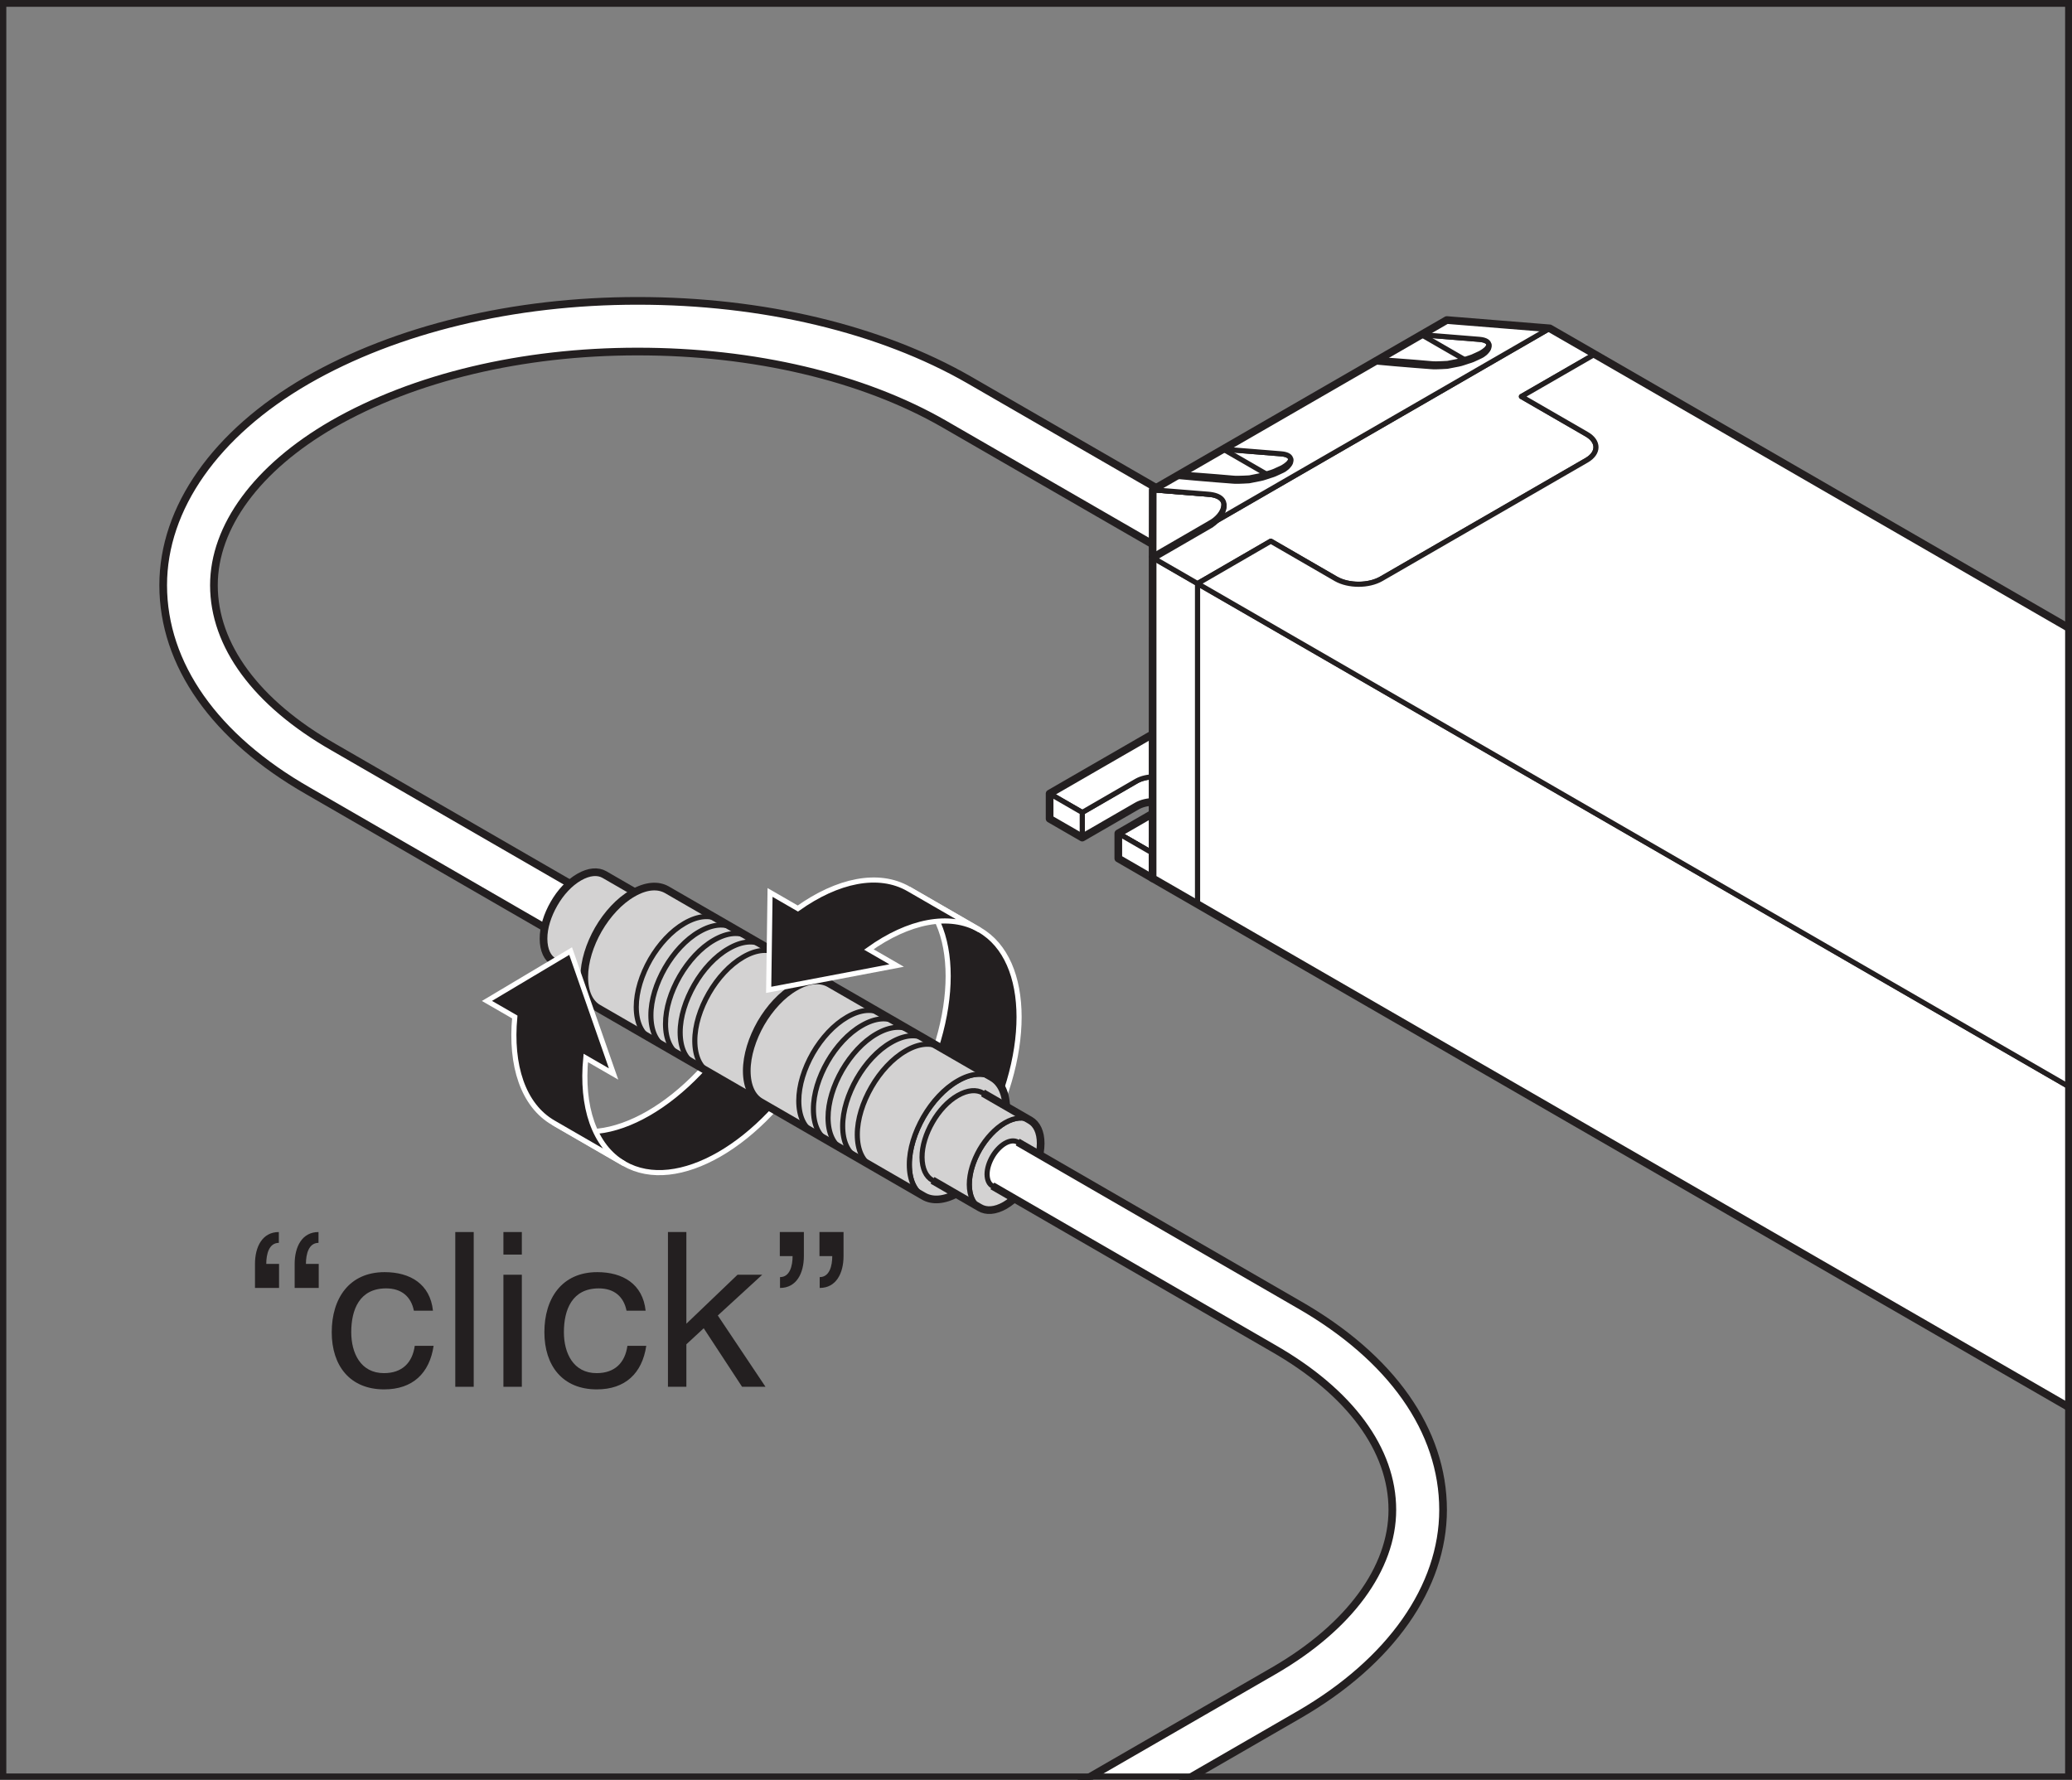 <?xml version="1.0" encoding="UTF-8" standalone="no"?>
<svg
   xmlns:dc="http://purl.org/dc/elements/1.1/"
   xmlns:cc="http://creativecommons.org/ns#"
   xmlns:rdf="http://www.w3.org/1999/02/22-rdf-syntax-ns#"
   xmlns:svg="http://www.w3.org/2000/svg"
   xmlns="http://www.w3.org/2000/svg"
   viewBox="0 0 224.373 192.76"
   height="192.76"
   width="224.373"
   xml:space="preserve"
   id="svg2"
   version="1.1"><rect x="0" y="0" width="224.373" height="192.76" fill="#808080" stroke="none"/><defs
     id="defs6"><clipPath
       id="clipPath20"
       clipPathUnits="userSpaceOnUse"><path
         id="path18"
         d="M 0,0 H 1682.77 V 1445.67 H 0 Z" /></clipPath><clipPath
       id="clipPath26"
       clipPathUnits="userSpaceOnUse"><path
         id="path24"
         d="m -3572.45,0 h 1682.77 v 1445.66 h -1682.77 z" /></clipPath></defs><g
     transform="matrix(1.333,0,0,-1.333,0,192.76)"
     id="g10"><g
       transform="scale(0.1)"
       id="g12"><g
         id="g14"><g
           clip-path="url(#clipPath20)"
           id="g16"><g
             clip-path="url(#clipPath26)"
             id="g22" /></g></g><path
         id="path28"
         style="fill:#ffffff;fill-opacity:1;fill-rule:nonzero;stroke:none"
         d="M 478.121,671.84 250.27,803.461 c -75.868,43.305 -117.665,102.734 -117.704,167.113 0,62.796 42.598,123.406 116.836,166.376 72.481,41.73 167.871,64.7 268.582,64.66 101.536,0.04 197.188,-22.74 269.329,-64.22 l 293.427,-169.398 -20.55,-35.66 -293.377,169.348 c -66.024,37.92 -154.415,58.8 -248.829,58.76 -93.613,0.03 -181.687,-20.98 -247.996,-59.14 -61.144,-35.41 -96.203,-83.05 -96.203,-130.726 0,-48.984 34.426,-95.679 96.926,-131.426 L 498.719,707.453 478.121,671.84" /><path
         id="path30"
         style="fill:none;stroke:#231f20;stroke-width:6.237;stroke-linecap:butt;stroke-linejoin:round;stroke-miterlimit:3.864;stroke-dasharray:none;stroke-opacity:1"
         d="M 478.121,671.84 250.27,803.461 c -75.868,43.305 -117.665,102.734 -117.704,167.113 0,62.796 42.598,123.406 116.836,166.376 72.481,41.73 167.871,64.7 268.582,64.66 101.536,0.04 197.188,-22.74 269.329,-64.22 l 293.427,-169.398 -20.55,-35.66 -293.377,169.348 c -66.024,37.92 -154.415,58.8 -248.829,58.76 -93.613,0.03 -181.687,-20.98 -247.996,-59.14 -61.144,-35.41 -96.203,-83.05 -96.203,-130.726 0,-48.984 34.426,-95.679 96.926,-131.426 L 498.719,707.453 Z" /><path
         id="path32"
         style="fill:#ffffff;fill-opacity:1;fill-rule:nonzero;stroke:none"
         d="m 993.68,1081.13 47.02,-3.79 c 11.09,-0.88 9.29,-7.68 1.61,-12.12 -7.64,-4.4 -25.44,-10.09 -38.18,-9.04 l -47.122,3.8 36.672,21.15" /><path
         id="path34"
         style="fill:none;stroke:#231f20;stroke-width:4.153;stroke-linecap:butt;stroke-linejoin:round;stroke-miterlimit:3.864;stroke-dasharray:none;stroke-opacity:1"
         d="m 993.68,1081.13 47.02,-3.79 c 11.09,-0.88 9.29,-7.68 1.61,-12.12 -7.64,-4.4 -25.44,-10.09 -38.18,-9.04 l -47.122,3.8 z" /><path
         id="path36"
         style="fill:#ffffff;fill-opacity:1;fill-rule:nonzero;stroke:none"
         d="m 1154.69,1174.14 47.07,-3.8 c 11.06,-0.88 9.27,-7.7 1.58,-12.11 -7.62,-4.45 -25.44,-10.07 -38.17,-9.04 l -47.11,3.79 36.63,21.16" /><path
         id="path38"
         style="fill:none;stroke:#231f20;stroke-width:4.153;stroke-linecap:butt;stroke-linejoin:round;stroke-miterlimit:3.864;stroke-dasharray:none;stroke-opacity:1"
         d="m 1154.69,1174.14 47.07,-3.8 c 11.06,-0.88 9.27,-7.7 1.58,-12.11 -7.62,-4.45 -25.44,-10.07 -38.17,-9.04 l -47.11,3.79 z" /><path
         id="path40"
         style="fill:#ffffff;fill-opacity:1;fill-rule:nonzero;stroke:none"
         d="m 993.68,1081.13 52.89,-30.52 c 5.13,-2.94 7.65,-6.8 7.62,-10.61 0.03,-3.85 -2.46,-7.66 -7.51,-10.6 -5.16,-2.93 -11.74,-4.4 -18.44,-4.39 -6.55,0.03 -13.19,1.52 -18.36,4.42 l -52.872,30.55 36.672,21.15" /><path
         id="path42"
         style="fill:none;stroke:#231f20;stroke-width:4.153;stroke-linecap:butt;stroke-linejoin:round;stroke-miterlimit:3.864;stroke-dasharray:none;stroke-opacity:1"
         d="m 993.68,1081.13 52.89,-30.52 c 5.13,-2.94 7.65,-6.8 7.62,-10.61 0.03,-3.85 -2.46,-7.66 -7.51,-10.6 -5.16,-2.93 -11.74,-4.4 -18.44,-4.39 -6.55,0.03 -13.19,1.52 -18.36,4.42 l -52.872,30.55 z" /><path
         id="path44"
         style="fill:#ffffff;fill-opacity:1;fill-rule:nonzero;stroke:none"
         d="m 1154.69,1174.14 52.93,-30.57 c 5.05,-2.92 7.56,-6.78 7.62,-10.56 0,-3.87 -2.51,-7.68 -7.59,-10.6 -5.03,-2.95 -11.73,-4.43 -18.36,-4.43 -6.62,0 -13.29,1.51 -18.36,4.47 l -52.87,30.53 36.63,21.16" /><path
         id="path46"
         style="fill:none;stroke:#231f20;stroke-width:4.153;stroke-linecap:butt;stroke-linejoin:round;stroke-miterlimit:3.864;stroke-dasharray:none;stroke-opacity:1"
         d="m 1154.69,1174.14 52.93,-30.57 c 5.05,-2.92 7.56,-6.78 7.62,-10.56 0,-3.87 -2.51,-7.68 -7.59,-10.6 -5.03,-2.95 -11.73,-4.43 -18.36,-4.43 -6.62,0 -13.29,1.51 -18.36,4.47 l -52.87,30.53 z" /><path
         id="path48"
         style="fill:#ffffff;fill-opacity:1;fill-rule:nonzero;stroke:none"
         d="m 936.414,1048.11 44.922,-3.59 c 21.484,-1.73 12.227,-18.49 2.039,-24.31 l -47.031,-27.175 0.07,55.075" /><path
         id="path50"
         style="fill:none;stroke:#231f20;stroke-width:4.153;stroke-linecap:butt;stroke-linejoin:round;stroke-miterlimit:3.864;stroke-dasharray:none;stroke-opacity:1"
         d="m 936.414,1048.11 44.922,-3.59 c 21.484,-1.73 12.227,-18.49 2.039,-24.31 l -47.031,-27.175 z" /><path
         id="path52"
         style="fill:#ffffff;fill-opacity:1;fill-rule:nonzero;stroke:none"
         d="m 958.66,802.969 c 0,3.078 -2.07,6.117 -6.094,8.449 -3.976,2.363 -9.328,3.492 -14.609,3.492 -5.305,0 -10.598,-1.129 -14.668,-3.445 l -44.113,-25.504 v -20.445 l 44.16,25.504 c 4.023,2.406 9.316,3.57 14.621,3.57 5.281,-0.031 10.633,-1.223 14.609,-3.527 4.024,-2.387 6.094,-5.446 6.094,-8.497 v 20.403" /><path
         id="path54"
         style="fill:none;stroke:#231f20;stroke-width:4.153;stroke-linecap:butt;stroke-linejoin:round;stroke-miterlimit:3.864;stroke-dasharray:none;stroke-opacity:1"
         d="m 958.66,802.969 c 0,3.078 -2.07,6.117 -6.094,8.449 -3.976,2.363 -9.328,3.492 -14.609,3.492 -5.305,0 -10.598,-1.129 -14.668,-3.445 l -44.113,-25.504 v -20.445 l 44.16,25.504 c 4.023,2.406 9.316,3.57 14.621,3.57 5.281,-0.031 10.633,-1.223 14.609,-3.527 4.024,-2.387 6.094,-5.446 6.094,-8.497 z" /><path
         id="path56"
         style="fill:#ffffff;fill-opacity:1;fill-rule:nonzero;stroke:none"
         d="m 983.484,822.445 -47.07,27.176 -83.75,-48.351 26.524,-15.309 44.101,25.508 c 4.07,2.312 9.356,3.445 14.656,3.445 5.293,0 10.657,-1.133 14.629,-3.488 4.024,-2.336 6.094,-5.371 6.094,-8.457 0.059,-3.055 -2.07,-6.09 -6.094,-8.469 l -44.101,-25.547 27.871,-16.07 47.031,27.191 c 10.188,5.844 15.234,13.52 15.234,21.196 0.059,7.644 -5.039,15.3 -15.125,21.175" /><path
         id="path58"
         style="fill:none;stroke:#231f20;stroke-width:4.153;stroke-linecap:butt;stroke-linejoin:round;stroke-miterlimit:3.864;stroke-dasharray:none;stroke-opacity:1"
         d="m 983.484,822.445 -47.07,27.176 -83.75,-48.351 26.524,-15.309 44.101,25.508 c 4.07,2.312 9.356,3.445 14.656,3.445 5.293,0 10.657,-1.133 14.629,-3.488 4.024,-2.336 6.094,-5.371 6.094,-8.457 0.059,-3.055 -2.07,-6.09 -6.094,-8.469 l -44.101,-25.547 27.871,-16.07 47.031,27.191 c 10.188,5.844 15.234,13.52 15.234,21.196 0.059,7.644 -5.039,15.3 -15.125,21.175 z" /><path
         id="path60"
         style="fill:#ffffff;fill-opacity:1;fill-rule:nonzero;stroke:none"
         d="M 983.484,1020.16 1258.97,1179.3" /><path
         id="path62"
         style="fill:none;stroke:#231f20;stroke-width:4.153;stroke-linecap:butt;stroke-linejoin:round;stroke-miterlimit:3.864;stroke-dasharray:none;stroke-opacity:1"
         d="M 983.484,1020.16 1258.97,1179.3" /><path
         id="path64"
         style="fill:#ffffff;fill-opacity:1;fill-rule:nonzero;stroke:none"
         d="m 936.344,752.879 -27.879,16.086 v -20.387 l 27.871,-16.129 0.008,20.43" /><path
         id="path66"
         style="fill:none;stroke:#231f20;stroke-width:4.153;stroke-linecap:butt;stroke-linejoin:round;stroke-miterlimit:3.864;stroke-dasharray:none;stroke-opacity:1"
         d="m 936.344,752.879 -27.879,16.086 v -20.387 l 27.871,-16.129 z" /><path
         id="path68"
         style="fill:#ffffff;fill-opacity:1;fill-rule:nonzero;stroke:none"
         d="m 936.344,752.879 -27.879,16.086 v -20.387 l 27.871,-16.129 0.008,20.43" /><path
         id="path70"
         style="fill:none;stroke:#231f20;stroke-width:4.153;stroke-linecap:butt;stroke-linejoin:round;stroke-miterlimit:3.864;stroke-dasharray:none;stroke-opacity:1"
         d="m 936.344,752.879 -27.879,16.086 v -20.387 l 27.871,-16.129 z" /><path
         id="path72"
         style="fill:#ffffff;fill-opacity:1;fill-rule:nonzero;stroke:none"
         d="m 879.176,785.957 -26.512,15.305 v -20.43 l 26.512,-15.32 v 20.445" /><path
         id="path74"
         style="fill:none;stroke:#231f20;stroke-width:4.153;stroke-linecap:butt;stroke-linejoin:round;stroke-miterlimit:3.864;stroke-dasharray:none;stroke-opacity:1"
         d="m 879.176,785.957 -26.512,15.305 v -20.43 l 26.512,-15.32 z" /><path
         id="path76"
         style="fill:none;stroke:#231f20;stroke-width:6.237;stroke-linecap:butt;stroke-linejoin:round;stroke-miterlimit:3.864;stroke-dasharray:none;stroke-opacity:1"
         d="m 983.484,822.445 -47.07,27.176 -83.75,-48.351 v -20.43 l 26.524,-15.32 44.14,25.503 c 4.031,2.395 9.317,3.567 14.617,3.567 3.926,-0.031 7.649,-0.895 11.094,-2.188 l -40.566,-23.449 v -20.371 l 27.851,-16.129 0.02,20.43 47.031,27.191 c 10.188,5.844 15.234,13.52 15.234,21.196 0.059,7.644 -5.039,15.3 -15.125,21.175 z" /><path
         id="path78"
         style="fill:#ffffff;fill-opacity:1;fill-rule:nonzero;stroke:none"
         d="m 1020.09,1041.39 -83.668,6.72" /><path
         id="path80"
         style="fill:none;stroke:#231f20;stroke-width:4.153;stroke-linecap:butt;stroke-linejoin:round;stroke-miterlimit:3.864;stroke-dasharray:none;stroke-opacity:1"
         d="m 1020.09,1041.39 -83.668,6.72" /><path
         id="path82"
         style="fill:#ffffff;fill-opacity:1;fill-rule:nonzero;stroke:none"
         d="m 972.879,971.926 -36.535,21.105 -0.008,-260.566 36.543,-21.133 v 260.594" /><path
         id="path84"
         style="fill:none;stroke:#231f20;stroke-width:4.153;stroke-linecap:butt;stroke-linejoin:round;stroke-miterlimit:3.864;stroke-dasharray:none;stroke-opacity:1"
         d="m 972.879,971.926 -36.535,21.105 -0.008,-260.566 36.543,-21.133 z" /><path
         id="path86"
         style="fill:#ffffff;fill-opacity:1;fill-rule:nonzero;stroke:none"
         d="M 972.879,971.926 1829.4,477.313 1829.45,216.789 972.879,711.332 v 260.594" /><path
         id="path88"
         style="fill:none;stroke:#231f20;stroke-width:4.153;stroke-linecap:butt;stroke-linejoin:round;stroke-miterlimit:3.864;stroke-dasharray:none;stroke-opacity:1"
         d="M 972.879,971.926 1829.4,477.313 1829.45,216.789 972.879,711.332 Z" /><path
         id="path90"
         style="fill:#ffffff;fill-opacity:1;fill-rule:nonzero;stroke:none"
         d="m 936.414,992.98 322.556,186.31 36.53,-21.04 -59.56,-34.37 53.01,-30.63 c 5.05,-2.87 7.56,-6.72 7.56,-10.56 0,-3.8 -2.54,-7.65 -7.61,-10.58 l -166.89,-96.376 c -5.08,-2.902 -11.65,-4.382 -18.34,-4.382 -6.64,0 -13.27,1.48 -18.3,4.339 l -53.03,30.669 -59.473,-34.422 -36.453,21.042" /><path
         id="path92"
         style="fill:none;stroke:#231f20;stroke-width:4.153;stroke-linecap:butt;stroke-linejoin:round;stroke-miterlimit:3.864;stroke-dasharray:none;stroke-opacity:1"
         d="m 936.414,992.98 322.556,186.31 36.53,-21.04 -59.56,-34.37 53.01,-30.63 c 5.05,-2.87 7.56,-6.72 7.56,-10.56 0,-3.8 -2.54,-7.65 -7.61,-10.58 l -166.89,-96.376 c -5.08,-2.902 -11.65,-4.382 -18.34,-4.382 -6.64,0 -13.27,1.48 -18.3,4.339 l -53.03,30.669 -59.473,-34.422 z" /><path
         id="path94"
         style="fill:#ffffff;fill-opacity:1;fill-rule:nonzero;stroke:none"
         d="m 1829.41,477.309 59.51,34.355 -52.95,30.578 c -5.05,2.906 -7.6,6.785 -7.6,10.582 0,3.832 2.51,7.676 7.61,10.598 l 166.88,96.344 c 5.09,2.961 11.71,4.382 18.36,4.425 6.67,0 13.3,-1.464 18.35,-4.425 l 53,-30.543 59.47,34.34 -856.54,494.677 -59.56,-34.35 53.02,-30.63 c 5.04,-2.89 7.55,-6.72 7.55,-10.56 0,-3.82 -2.54,-7.67 -7.61,-10.6 l -166.89,-96.362 c -5.08,-2.902 -11.65,-4.383 -18.33,-4.383 -6.65,0 -13.28,1.481 -18.31,4.34 l -53.03,30.675 -59.461,-34.444 856.531,-494.617" /><path
         id="path96"
         style="fill:none;stroke:#231f20;stroke-width:4.153;stroke-linecap:butt;stroke-linejoin:round;stroke-miterlimit:3.864;stroke-dasharray:none;stroke-opacity:1"
         d="m 1829.41,477.309 59.51,34.355 -52.95,30.578 c -5.05,2.906 -7.6,6.785 -7.6,10.582 0,3.832 2.51,7.676 7.61,10.598 l 166.88,96.344 c 5.09,2.961 11.71,4.382 18.36,4.425 6.67,0 13.3,-1.464 18.35,-4.425 l 53,-30.543 59.47,34.34 -856.54,494.677 -59.56,-34.35 53.02,-30.63 c 5.04,-2.89 7.55,-6.72 7.55,-10.56 0,-3.82 -2.54,-7.67 -7.61,-10.6 l -166.89,-96.362 c -5.08,-2.902 -11.65,-4.383 -18.33,-4.383 -6.65,0 -13.28,1.481 -18.31,4.34 l -53.03,30.675 -59.461,-34.444 z" /><path
         id="path98"
         style="fill:#ffffff;fill-opacity:1;fill-rule:nonzero;stroke:none"
         d="m 993.68,1081.13 47.02,-3.79 c 11.09,-0.88 9.29,-7.68 1.61,-12.12 -7.64,-4.4 -25.44,-10.09 -38.18,-9.04 l -47.122,3.8 -20.586,-11.87 44.902,-3.59 c 21.506,-1.73 12.227,-18.49 2.063,-24.31 l 275.583,159.08 -83.65,6.75 -20.63,-11.9 47.07,-3.8 c 11.06,-0.9 9.27,-7.7 1.59,-12.11 -7.62,-4.44 -25.45,-10.08 -38.19,-9.04 l -47.1,3.77 -124.38,-71.83" /><path
         id="path100"
         style="fill:none;stroke:#231f20;stroke-width:4.153;stroke-linecap:butt;stroke-linejoin:round;stroke-miterlimit:3.864;stroke-dasharray:none;stroke-opacity:1"
         d="m 993.68,1081.13 47.02,-3.79 c 11.09,-0.88 9.29,-7.68 1.61,-12.12 -7.64,-4.4 -25.44,-10.09 -38.18,-9.04 l -47.122,3.8 -20.586,-11.87 44.902,-3.59 c 21.506,-1.73 12.227,-18.49 2.063,-24.31 l 275.583,159.08 -83.65,6.75 -20.63,-11.9 47.07,-3.8 c 11.06,-0.9 9.27,-7.7 1.59,-12.11 -7.62,-4.44 -25.45,-10.08 -38.19,-9.04 l -47.1,3.77 z" /><path
         id="path102"
         style="fill:none;stroke:#231f20;stroke-width:6.237;stroke-linecap:butt;stroke-linejoin:round;stroke-miterlimit:3.864;stroke-dasharray:none;stroke-opacity:1"
         d="m 936.344,993.039 0.078,55.071 238.888,137.93 83.66,-6.75 36.53,-21.04 856.55,-494.676 36.47,-21.047 V 513.965" /><path
         id="path104"
         style="fill:#231f20;fill-opacity:1;fill-rule:nonzero;stroke:none"
         d="m 1118.31,1156.08 c 0,0 6.1,-0.42 15.23,-1.07 4.57,-0.35 9.9,-0.76 15.61,-1.2 2.85,-0.25 5.8,-0.49 8.8,-0.75 2.86,-0.16 6.36,-0.69 8.76,-0.58 3.03,0.14 6.14,0.14 9.06,0.38 2.74,0.54 5.45,1.07 8.07,1.59 2.63,0.44 5.17,1.54 7.57,2.22 2.48,0.67 4.67,1.56 6.59,2.52 2.11,1.07 3.48,1.41 5.09,2.57 1.83,1.06 2.18,1.75 3.05,2.31 1.17,1.4 1.14,1.66 1.3,1.81 l 4.02,1.12 c -0.19,0.23 1.13,-2.92 -0.88,-6.06 -0.9,-1.4 -2.61,-3.32 -4,-4.18 -1.3,-1.22 -3.97,-2.28 -5.93,-3.23 -2.18,-1.12 -4.58,-2.12 -7.2,-2.85 -2.62,-0.77 -5.19,-1.91 -8.21,-2.47 -3.01,-0.58 -6.1,-1.19 -9.27,-1.8 -3.04,-0.27 -6.05,-0.27 -9.12,-0.41 -3.71,-0.12 -6.28,0.36 -9.44,0.51 -2.99,0.24 -5.94,0.45 -8.8,0.68 -5.69,0.47 -11.03,0.92 -15.59,1.29 -9.13,0.84 -15.2,1.38 -15.2,1.38 l 0.49,6.22" /><path
         id="path106"
         style="fill:#231f20;fill-opacity:1;fill-rule:nonzero;stroke:none"
         d="m 957.254,1063.09 c 0,0 6.101,-0.43 15.242,-1.07 4.57,-0.37 9.914,-0.78 15.637,-1.22 2.84,-0.23 5.789,-0.5 8.789,-0.75 2.84,-0.16 6.388,-0.71 8.778,-0.56 3.02,0.12 6.14,0.1 9.06,0.35 2.75,0.55 5.45,1.09 8.08,1.62 2.61,0.44 5.17,1.54 7.59,2.22 2.48,0.67 4.65,1.56 6.57,2.53 2.17,1.09 3.5,1.38 5.09,2.56 1.82,1.07 2.17,1.76 3.03,2.33 1.22,1.41 1.14,1.73 1.33,1.86 l 4.02,1.06 c -0.19,0.24 1.12,-2.89 -0.89,-6.03 -0.88,-1.4 -2.6,-3.33 -3.99,-4.2 -1.27,-1.23 -3.98,-2.32 -5.93,-3.24 -2.18,-1.12 -4.58,-2.11 -7.19,-2.85 -2.63,-0.76 -5.2,-1.91 -8.23,-2.46 -3.02,-0.6 -6.12,-1.21 -9.27,-1.84 -3.05,-0.26 -6.06,-0.26 -9.12,-0.42 -3.73,-0.12 -6.303,0.38 -9.448,0.52 -3.007,0.24 -5.957,0.46 -8.816,0.68 -5.703,0.49 -11.047,0.93 -15.598,1.31 -9.14,0.83 -15.215,1.37 -15.215,1.37 l 0.481,6.23" /><path
         id="path108"
         style="fill:#231f20;fill-opacity:1;fill-rule:nonzero;stroke:none"
         d="m 2122.52,324.609 -97.9,-56.5 1.57,2.7 v -81 c 0,-1.161 -0.64,-2.168 -1.57,-2.719 l -73.43,-42.391 c -1.02,-0.59 -2.21,-0.551 -3.13,0 L 934.773,729.742 c -0.996,0.574 -1.574,1.645 -1.574,2.719 l 0.02,260.578 c 0,1.719 1.406,3.125 3.125,3.125 0.734,0 1.418,-0.262 1.945,-0.687 l 0.078,-0.059 -3.508,0.25 47.297,27.382 2.774,-5.58 -0.352,-0.14 c -1.582,-0.66 -3.41,0.1 -4.082,1.67 -0.566,1.41 -0.058,3 1.16,3.8 l 0.196,0.13 h 0.031 c 5.097,2.6 10.371,8.18 10.34,13.46 l 4.121,0.59 c 0.636,-4.41 -1.141,-8.25 -3.192,-11.41 -2.148,-3.18 -4.843,-5.94 -8.203,-8.05 l -0.031,-0.03 -2.742,5.6 0.351,0.14 c 1.582,0.66 3.418,-0.09 4.071,-1.68 0.605,-1.45 0.019,-3.12 -1.317,-3.89 l -47.297,-27.379 c -1.14,-0.66 -2.539,-0.511 -3.523,0.266 l -0.07,0.058 5.078,2.434 -0.02,-260.578 -1.551,2.715 1013.292,-585.074 h -3.13 l 73.45,42.386 -1.57,-2.679 v 81 c 0,1.152 0.62,2.179 1.57,2.722 l 97.88,56.5 3.13,-5.422" /><path
         id="path110"
         style="fill:#231f20;fill-opacity:1;fill-rule:nonzero;stroke:none"
         d="M 661.609,589.676 C 618.973,515.879 549.832,475.93 507.078,500.586 L 449.5,533.855 c 42.664,-24.652 111.875,15.29 154.492,89.079 l 57.617,-33.258" /><path
         id="path112"
         style="fill:none;stroke:#ffffff;stroke-width:4.153;stroke-linecap:butt;stroke-linejoin:miter;stroke-miterlimit:3.864;stroke-dasharray:none;stroke-opacity:1"
         d="M 661.609,589.676 C 618.973,515.879 549.832,475.93 507.078,500.586 L 449.5,533.855 c 42.664,-24.652 111.875,15.29 154.492,89.079 z" /><path
         id="path114"
         style="fill:#231f20;fill-opacity:1;fill-rule:nonzero;stroke:none"
         d="m 795.934,512.176 c 42.597,73.801 42.597,153.664 -0.106,178.316 l -57.617,33.281 c 42.703,-24.656 42.723,-104.543 0.105,-178.343 l 57.618,-33.254" /><path
         id="path116"
         style="fill:none;stroke:#ffffff;stroke-width:4.153;stroke-linecap:butt;stroke-linejoin:miter;stroke-miterlimit:3.864;stroke-dasharray:none;stroke-opacity:1"
         d="m 795.934,512.176 c 42.597,73.801 42.597,153.664 -0.106,178.316 l -57.617,33.281 c 42.703,-24.656 42.723,-104.543 0.105,-178.343 z" /><path
         id="path118"
         style="fill:#ffffff;fill-opacity:1;fill-rule:nonzero;stroke:none"
         d="m 508.883,711.25 c -7.969,-4.641 -15.223,-12.594 -20.449,-21.59 -5.235,-9.125 -8.504,-19.297 -8.496,-28.543 0.05,-9.273 3.242,-15.832 8.554,-18.769 5.196,-3.098 12.422,-2.731 20.403,1.851 8.164,4.739 15.273,12.664 20.527,21.762 5.312,9.129 8.465,19.297 8.516,28.59 0.007,9.199 -3.262,15.73 -8.469,18.738 -5.281,3.008 -12.469,2.613 -20.586,-2.039" /><path
         id="path120"
         style="fill:none;stroke:#231f20;stroke-width:4.153;stroke-linecap:butt;stroke-linejoin:round;stroke-miterlimit:3.864;stroke-dasharray:none;stroke-opacity:1"
         d="m 508.883,711.25 c -7.969,-4.641 -15.223,-12.594 -20.449,-21.59 -5.235,-9.125 -8.504,-19.297 -8.496,-28.543 0.05,-9.273 3.242,-15.832 8.554,-18.769 5.196,-3.098 12.422,-2.731 20.403,1.851 8.164,4.739 15.273,12.664 20.527,21.762 5.312,9.129 8.465,19.297 8.516,28.59 0.007,9.199 -3.262,15.73 -8.469,18.738 -5.281,3.008 -12.469,2.613 -20.586,-2.039 z" /><path
         id="path122"
         style="fill:#d3d2d2;fill-opacity:1;fill-rule:nonzero;stroke:none"
         d="m 450.066,664.543 c -5.293,2.922 -8.488,9.465 -8.527,18.785 -0.047,9.156 3.262,19.356 8.496,28.453 5.215,9.145 12.442,17.055 20.442,21.629 8.105,4.668 15.312,5.094 20.546,2.07 l 38.446,-22.199 c -5.281,3.004 -12.469,2.625 -20.586,-2.027 -7.969,-4.652 -15.215,-12.609 -20.457,-21.586 -5.227,-9.129 -8.496,-19.301 -8.477,-28.543 0.039,-9.277 3.242,-15.832 8.555,-18.781 l -38.438,22.199" /><path
         id="path124"
         style="fill:none;stroke:#231f20;stroke-width:6.237;stroke-linecap:butt;stroke-linejoin:round;stroke-miterlimit:3.864;stroke-dasharray:none;stroke-opacity:1"
         d="m 450.066,664.543 c -5.293,2.922 -8.488,9.465 -8.527,18.785 -0.047,9.156 3.262,19.356 8.496,28.453 5.215,9.145 12.442,17.055 20.442,21.629 8.105,4.668 15.312,5.094 20.546,2.07 l 38.446,-22.199 c -5.281,3.004 -12.469,2.625 -20.586,-2.027 -7.969,-4.652 -15.215,-12.609 -20.457,-21.586 -5.227,-9.129 -8.496,-19.301 -8.477,-28.543 0.039,-9.277 3.242,-15.832 8.555,-18.781 z" /><path
         id="path126"
         style="fill:#ffffff;fill-opacity:1;fill-rule:nonzero;stroke:none"
         d="m 645.945,644.035 c -10.8,-6.203 -20.664,-16.976 -27.812,-29.305 -7.07,-12.417 -11.485,-26.21 -11.457,-38.71 0,-12.637 4.355,-21.532 11.574,-25.567 7.039,-4.195 16.863,-3.625 27.781,2.539 10.918,6.446 20.754,17.188 27.852,29.598 7.16,12.316 11.555,26.226 11.555,38.828 -0.032,12.535 -4.465,21.398 -11.555,25.437 -7.156,4.133 -16.934,3.594 -27.938,-2.82" /><path
         id="path128"
         style="fill:none;stroke:#231f20;stroke-width:4.153;stroke-linecap:butt;stroke-linejoin:round;stroke-miterlimit:3.864;stroke-dasharray:none;stroke-opacity:1"
         d="m 645.945,644.035 c -10.8,-6.203 -20.664,-16.976 -27.812,-29.305 -7.07,-12.417 -11.485,-26.21 -11.457,-38.71 0,-12.637 4.355,-21.532 11.574,-25.567 7.039,-4.195 16.863,-3.625 27.781,2.539 10.918,6.446 20.754,17.188 27.852,29.598 7.16,12.316 11.555,26.226 11.555,38.828 -0.032,12.535 -4.465,21.398 -11.555,25.437 -7.156,4.133 -16.934,3.594 -27.938,-2.82 z" /><path
         id="path130"
         style="fill:#d3d2d2;fill-opacity:1;fill-rule:nonzero;stroke:none"
         d="m 486.238,626.723 c -7.246,3.992 -11.582,12.886 -11.613,25.507 0.02,12.512 4.406,26.336 11.465,38.696 7.18,12.375 17.012,23.144 27.844,29.351 11.004,6.442 20.781,6.938 27.937,2.801 l 132.012,-76.219 c -7.156,4.121 -16.934,3.579 -27.938,-2.816 -10.8,-6.211 -20.664,-17 -27.812,-29.309 -7.07,-12.418 -11.485,-26.226 -11.457,-38.711 0,-12.636 4.355,-21.543 11.574,-25.566 l -132.012,76.266" /><path
         id="path132"
         style="fill:none;stroke:#231f20;stroke-width:4.153;stroke-linecap:butt;stroke-linejoin:round;stroke-miterlimit:3.864;stroke-dasharray:none;stroke-opacity:1"
         d="m 486.238,626.723 c -7.246,3.992 -11.582,12.886 -11.613,25.507 0.02,12.512 4.406,26.336 11.465,38.696 7.18,12.375 17.012,23.144 27.844,29.351 11.004,6.442 20.781,6.938 27.937,2.801 l 132.012,-76.219 c -7.156,4.121 -16.934,3.579 -27.938,-2.816 -10.8,-6.211 -20.664,-17 -27.812,-29.309 -7.07,-12.418 -11.485,-26.226 -11.457,-38.711 0,-12.636 4.355,-21.543 11.574,-25.566 z" /><path
         id="path134"
         style="fill:none;stroke:#231f20;stroke-width:6.237;stroke-linecap:butt;stroke-linejoin:round;stroke-miterlimit:3.864;stroke-dasharray:none;stroke-opacity:1"
         d="m 646.031,552.992 c 10.918,6.453 20.742,17.184 27.852,29.598 7.16,12.324 11.562,26.223 11.562,38.828 -0.047,12.535 -4.48,21.398 -11.562,25.449 l -132.02,76.223 c -7.16,4.121 -16.933,3.637 -27.941,-2.817 -10.809,-6.199 -20.664,-16.984 -27.82,-29.351 -7.071,-12.344 -11.465,-26.184 -11.477,-38.688 0.031,-12.632 4.355,-21.507 11.602,-25.515 l 132.031,-76.266 c 7.031,-4.199 16.847,-3.625 27.773,2.539 z" /><path
         id="path136"
         style="fill:none;stroke:#231f20;stroke-width:4.153;stroke-linecap:butt;stroke-linejoin:round;stroke-miterlimit:3.864;stroke-dasharray:none;stroke-opacity:1"
         d="m 607.906,684.965 c -7.156,4.14 -16.953,3.598 -27.988,-2.774 -10.828,-6.207 -20.645,-17.023 -27.793,-29.378 -7.098,-12.356 -11.512,-26.18 -11.473,-38.7 0,-12.605 4.356,-21.511 11.563,-25.531 m 67.598,89.547 c -7.18,4.105 -16.985,3.551 -27.961,-2.848 -10.887,-6.211 -20.723,-16.98 -27.821,-29.351 -7.09,-12.403 -11.535,-26.164 -11.496,-38.696 0.02,-12.578 4.375,-21.468 11.582,-25.464 m 67.551,89.46 c -7.121,4.125 -16.965,3.614 -27.91,-2.761 -10.891,-6.278 -20.723,-17.051 -27.852,-29.438 -7.09,-12.34 -11.523,-26.101 -11.476,-38.636 0.011,-12.622 4.386,-21.516 11.574,-25.547 m 8.113,123.867 c -7.129,4.109 -16.941,3.582 -27.969,-2.805 -10.828,-6.234 -20.671,-17.019 -27.82,-29.363 -7.062,-12.383 -11.465,-26.133 -11.465,-38.684 0.047,-12.636 4.375,-21.511 11.563,-25.574 m 67.539,89.574 c -7.121,4.121 -16.906,3.578 -27.93,-2.832 C 557.203,682.82 547.34,672.004 540.242,659.68 533.141,647.293 528.707,633.5 528.766,621 c 0.031,-12.652 4.355,-21.516 11.593,-25.551" /><path
         id="path138"
         style="fill:#ffffff;fill-opacity:1;fill-rule:nonzero;stroke:none"
         d="m 751.277,556.563 c -4.406,-2.54 -8.457,-7.02 -11.379,-12.098 -2.918,-5.047 -4.734,-10.754 -4.765,-15.879 0,-5.188 1.816,-8.848 4.797,-10.488 2.859,-1.719 6.863,-1.528 11.433,0.996 4.465,2.687 8.496,7.148 11.426,12.222 2.922,5.047 4.758,10.758 4.758,15.922 -0.031,5.153 -1.836,8.809 -4.766,10.508 -2.91,1.66 -6.945,1.457 -11.504,-1.183" /><path
         id="path140"
         style="fill:none;stroke:#231f20;stroke-width:4.153;stroke-linecap:butt;stroke-linejoin:round;stroke-miterlimit:3.864;stroke-dasharray:none;stroke-opacity:1"
         d="m 751.277,556.563 c -4.406,-2.54 -8.457,-7.02 -11.379,-12.098 -2.918,-5.047 -4.734,-10.754 -4.765,-15.879 0,-5.188 1.816,-8.848 4.797,-10.488 2.859,-1.719 6.863,-1.528 11.433,0.996 4.465,2.687 8.496,7.148 11.426,12.222 2.922,5.047 4.758,10.758 4.758,15.922 -0.031,5.153 -1.836,8.809 -4.766,10.508 -2.91,1.66 -6.945,1.457 -11.504,-1.183 z" /><path
         id="path142"
         style="fill:#ffffff;fill-opacity:1;fill-rule:nonzero;stroke:none"
         d="m 679.371,608.426 c -6.953,-3.981 -13.223,-10.86 -17.762,-18.738 -4.543,-7.969 -7.382,-16.809 -7.382,-24.805 0,-8.102 2.839,-13.766 7.441,-16.336 4.453,-2.727 10.75,-2.356 17.754,1.617 7.031,4.125 13.281,10.992 17.832,18.871 4.559,7.942 7.391,16.832 7.391,24.949 0,7.954 -2.832,13.629 -7.364,16.231 -4.629,2.64 -10.879,2.305 -17.91,-1.789" /><path
         id="path144"
         style="fill:none;stroke:#231f20;stroke-width:4.153;stroke-linecap:butt;stroke-linejoin:round;stroke-miterlimit:3.864;stroke-dasharray:none;stroke-opacity:1"
         d="m 679.371,608.426 c -6.953,-3.981 -13.223,-10.86 -17.762,-18.738 -4.543,-7.969 -7.382,-16.809 -7.382,-24.805 0,-8.102 2.839,-13.766 7.441,-16.336 4.453,-2.727 10.75,-2.356 17.754,1.617 7.031,4.125 13.281,10.992 17.832,18.871 4.559,7.942 7.391,16.832 7.391,24.949 0,7.954 -2.832,13.629 -7.364,16.231 -4.629,2.64 -10.879,2.305 -17.91,-1.789 z" /><path
         id="path146"
         style="fill:#ffffff;fill-opacity:1;fill-rule:nonzero;stroke:none"
         d="m 628.258,567.824 c -4.61,2.582 -7.43,8.235 -7.41,16.332 -0.051,8 2.832,16.832 7.351,24.774 4.563,7.91 10.86,14.804 17.785,18.797 7.071,4.078 13.329,4.449 17.84,1.793 l 33.449,-19.301 c -4.609,2.625 -10.859,2.304 -17.902,-1.789 -6.941,-3.992 -13.223,-10.871 -17.773,-18.754 -4.532,-7.969 -7.364,-16.785 -7.364,-24.785 0,-8.102 2.832,-13.778 7.422,-16.348 l -33.398,19.281" /><path
         id="path148"
         style="fill:none;stroke:#231f20;stroke-width:4.153;stroke-linecap:butt;stroke-linejoin:round;stroke-miterlimit:3.864;stroke-dasharray:none;stroke-opacity:1"
         d="m 628.258,567.824 c -4.61,2.582 -7.43,8.235 -7.41,16.332 -0.051,8 2.832,16.832 7.351,24.774 4.563,7.91 10.86,14.804 17.785,18.797 7.071,4.078 13.329,4.449 17.84,1.793 l 33.449,-19.301 c -4.609,2.625 -10.859,2.304 -17.902,-1.789 -6.941,-3.992 -13.223,-10.871 -17.773,-18.754 -4.532,-7.969 -7.364,-16.785 -7.364,-24.785 0,-8.102 2.832,-13.778 7.422,-16.348 z" /><path
         id="path150"
         style="fill:none;stroke:#231f20;stroke-width:6.237;stroke-linecap:butt;stroke-linejoin:round;stroke-miterlimit:3.864;stroke-dasharray:none;stroke-opacity:1"
         d="m 628.258,567.824 33.398,-19.281 c 4.465,-2.715 10.774,-2.363 17.754,1.625 7.051,4.113 13.301,10.992 17.832,18.875 4.582,7.937 7.395,16.816 7.395,24.93 0,7.953 -2.813,13.648 -7.364,16.246 l -33.449,19.301" /><path
         id="path152"
         style="fill:#ffffff;fill-opacity:1;fill-rule:nonzero;stroke:none"
         d="m 731.871,522.754 c -2.969,1.644 -4.766,5.266 -4.726,10.461 -0.028,5.152 1.777,10.816 4.679,15.937 2.938,5.067 6.992,9.465 11.426,12.047 4.57,2.641 8.594,2.832 11.504,1.164 l 8.027,-4.609 c -2.91,1.656 -6.945,1.437 -11.515,-1.188 -4.395,-2.539 -8.446,-7.015 -11.368,-12.109 -2.91,-5.035 -4.726,-10.742 -4.753,-15.879 0,-5.18 1.804,-8.836 4.785,-10.48 l -8.059,4.656" /><path
         id="path154"
         style="fill:none;stroke:#231f20;stroke-width:4.153;stroke-linecap:butt;stroke-linejoin:round;stroke-miterlimit:3.864;stroke-dasharray:none;stroke-opacity:1"
         d="m 731.871,522.754 c -2.969,1.644 -4.766,5.266 -4.726,10.461 -0.028,5.152 1.777,10.816 4.679,15.937 2.938,5.067 6.992,9.465 11.426,12.047 4.57,2.641 8.594,2.832 11.504,1.164 l 8.027,-4.609 c -2.91,1.656 -6.945,1.437 -11.515,-1.188 -4.395,-2.539 -8.446,-7.015 -11.368,-12.109 -2.91,-5.035 -4.726,-10.742 -4.753,-15.879 0,-5.18 1.804,-8.836 4.785,-10.48 z" /><path
         id="path156"
         style="fill:#ffffff;fill-opacity:1;fill-rule:nonzero;stroke:none"
         d="m 668.074,559.582 c -2.949,1.613 -4.746,5.285 -4.746,10.465 0,5.152 1.797,10.859 4.727,15.91 2.91,5.121 6.972,9.52 11.386,12.102 4.571,2.586 8.575,2.804 11.504,1.121 l 63.809,-36.825 c -2.902,1.676 -6.926,1.481 -11.504,-1.16 -4.445,-2.562 -8.488,-6.984 -11.418,-12.047 -2.918,-5.121 -4.727,-10.769 -4.695,-15.937 -0.051,-5.18 1.758,-8.805 4.734,-10.465 l -63.797,36.836" /><path
         id="path158"
         style="fill:none;stroke:#231f20;stroke-width:4.153;stroke-linecap:butt;stroke-linejoin:round;stroke-miterlimit:3.864;stroke-dasharray:none;stroke-opacity:1"
         d="m 668.074,559.582 c -2.949,1.613 -4.746,5.285 -4.746,10.465 0,5.152 1.797,10.859 4.727,15.91 2.91,5.121 6.972,9.52 11.386,12.102 4.571,2.586 8.575,2.804 11.504,1.121 l 63.809,-36.825 c -2.902,1.676 -6.926,1.481 -11.504,-1.16 -4.445,-2.562 -8.488,-6.984 -11.418,-12.047 -2.918,-5.121 -4.727,-10.769 -4.695,-15.937 -0.051,-5.18 1.758,-8.805 4.734,-10.465 z" /><path
         id="path160"
         style="fill:none;stroke:#231f20;stroke-width:6.237;stroke-linecap:butt;stroke-linejoin:round;stroke-miterlimit:3.864;stroke-dasharray:none;stroke-opacity:1"
         d="m 668.074,559.582 63.797,-36.836 8.047,-4.648 c 2.871,-1.719 6.887,-1.528 11.445,0.996 4.446,2.687 8.496,7.148 11.438,12.222 2.918,5.047 4.746,10.758 4.746,15.922 -0.031,5.153 -1.828,8.809 -4.766,10.508 l -8.027,4.609 -63.809,36.825" /><path
         id="path162"
         style="fill:#ffffff;fill-opacity:1;fill-rule:nonzero;stroke:none"
         d="m 751.363,547.258 c -2.246,-1.293 -4.277,-3.477 -5.781,-6.059 -1.426,-2.539 -2.305,-5.355 -2.332,-7.984 0,-2.582 0.906,-4.375 2.371,-5.238 1.465,-0.848 3.477,-0.735 5.742,0.543 2.2,1.324 4.18,3.519 5.703,6.089 1.504,2.539 2.356,5.414 2.356,7.996 0.008,2.555 -0.871,4.391 -2.356,5.211 -1.453,0.848 -3.457,0.731 -5.703,-0.558" /><path
         id="path164"
         style="fill:none;stroke:#231f20;stroke-width:4.153;stroke-linecap:butt;stroke-linejoin:round;stroke-miterlimit:3.864;stroke-dasharray:none;stroke-opacity:1"
         d="m 751.363,547.258 c -2.246,-1.293 -4.277,-3.477 -5.781,-6.059 -1.426,-2.539 -2.305,-5.355 -2.332,-7.984 0,-2.582 0.906,-4.375 2.371,-5.238 1.465,-0.848 3.477,-0.735 5.742,0.543 2.2,1.324 4.18,3.519 5.703,6.089 1.504,2.539 2.356,5.414 2.356,7.996 0.008,2.555 -0.871,4.391 -2.356,5.211 -1.453,0.848 -3.457,0.731 -5.703,-0.558 z" /><path
         id="path166"
         style="fill:#d3d2d2;fill-opacity:1;fill-rule:nonzero;stroke:none"
         d="m 777.977,567.813 c -10.821,-6.2 -20.684,-16.985 -27.813,-29.309 -7.09,-12.418 -11.504,-26.211 -11.457,-38.711 0,-12.621 4.356,-21.543 11.563,-25.566 7.05,-4.18 16.875,-3.61 27.773,2.554 10.918,6.442 20.773,17.168 27.871,29.582 7.16,12.332 11.535,26.242 11.535,38.844 -0.031,12.52 -4.445,21.383 -11.535,25.438 -7.156,4.121 -16.953,3.578 -27.937,-2.832" /><path
         id="path168"
         style="fill:none;stroke:#231f20;stroke-width:4.153;stroke-linecap:butt;stroke-linejoin:round;stroke-miterlimit:3.864;stroke-dasharray:none;stroke-opacity:1"
         d="m 777.977,567.813 c -10.821,-6.2 -20.684,-16.985 -27.813,-29.309 -7.09,-12.418 -11.504,-26.211 -11.457,-38.711 0,-12.621 4.356,-21.543 11.563,-25.566 7.05,-4.18 16.875,-3.61 27.773,2.554 10.918,6.442 20.773,17.168 27.871,29.582 7.16,12.332 11.535,26.242 11.535,38.844 -0.031,12.52 -4.445,21.383 -11.535,25.438 -7.156,4.121 -16.953,3.578 -27.937,-2.832 z" /><path
         id="path170"
         style="fill:#d3d2d2;fill-opacity:1;fill-rule:nonzero;stroke:none"
         d="m 618.258,550.512 c -7.235,3.992 -11.582,12.871 -11.61,25.508 0.008,12.5 4.415,26.324 11.465,38.695 7.157,12.359 17.02,23.144 27.832,29.336 11.004,6.457 20.782,6.937 27.938,2.804 l 132.031,-76.207 c -7.156,4.106 -16.941,3.579 -27.937,-2.832 -10.832,-6.199 -20.676,-16.984 -27.813,-29.308 -7.082,-12.414 -11.504,-26.211 -11.457,-38.715 0,-12.617 4.356,-21.539 11.563,-25.563 l -132.012,76.282" /><path
         id="path172"
         style="fill:none;stroke:#231f20;stroke-width:4.153;stroke-linecap:butt;stroke-linejoin:round;stroke-miterlimit:3.864;stroke-dasharray:none;stroke-opacity:1"
         d="m 618.258,550.512 c -7.235,3.992 -11.582,12.871 -11.61,25.508 0.008,12.5 4.415,26.324 11.465,38.695 7.157,12.359 17.02,23.144 27.832,29.336 11.004,6.457 20.782,6.937 27.938,2.804 l 132.031,-76.207 c -7.156,4.106 -16.941,3.579 -27.937,-2.832 -10.832,-6.199 -20.676,-16.984 -27.813,-29.308 -7.082,-12.414 -11.504,-26.211 -11.457,-38.715 0,-12.617 4.356,-21.539 11.563,-25.563 z" /><path
         id="path174"
         style="fill:none;stroke:#231f20;stroke-width:6.237;stroke-linecap:butt;stroke-linejoin:round;stroke-miterlimit:3.864;stroke-dasharray:none;stroke-opacity:1"
         d="m 778.043,476.781 c 10.918,6.442 20.762,17.168 27.883,29.598 7.148,12.312 11.531,26.223 11.531,38.828 -0.027,12.52 -4.461,21.383 -11.531,25.43 l -132.043,76.226 c -7.168,4.121 -16.934,3.637 -27.938,-2.816 -10.8,-6.184 -20.664,-16.984 -27.832,-29.336 -7.05,-12.359 -11.457,-26.195 -11.476,-38.688 0.031,-12.644 4.375,-21.523 11.613,-25.515 l 132.031,-76.281 c 7.039,-4.184 16.864,-3.61 27.762,2.554 z" /><path
         id="path176"
         style="fill:none;stroke:#231f20;stroke-width:4.153;stroke-linecap:butt;stroke-linejoin:round;stroke-miterlimit:3.864;stroke-dasharray:none;stroke-opacity:1"
         d="m 739.93,608.738 c -7.168,4.141 -16.946,3.61 -27.981,-2.773 -10.828,-6.207 -20.625,-17.02 -27.793,-29.363 -7.117,-12.372 -11.511,-26.196 -11.472,-38.7 0,-12.621 4.343,-21.527 11.562,-25.547 m 67.578,89.547 c -7.179,4.106 -16.972,3.567 -27.949,-2.847 -10.891,-6.196 -20.715,-16.981 -27.812,-29.336 -7.09,-12.403 -11.536,-26.18 -11.504,-38.699 0.027,-12.59 4.375,-21.481 11.589,-25.473 m 67.551,89.457 c -7.129,4.125 -16.965,3.609 -27.929,-2.762 -10.891,-6.262 -20.704,-17.047 -27.832,-29.437 -7.11,-12.336 -11.524,-26.102 -11.497,-38.637 0.032,-12.621 4.387,-21.512 11.594,-25.535 m 8.106,123.855 c -7.141,4.125 -16.934,3.586 -27.961,-2.8 -10.828,-6.239 -20.692,-17.008 -27.821,-29.368 -7.062,-12.367 -11.464,-26.117 -11.464,-38.668 0.027,-12.648 4.363,-21.527 11.562,-25.574 m 67.547,89.574 c -7.137,4.106 -16.914,3.578 -27.938,-2.847 -10.839,-6.196 -20.695,-17.012 -27.793,-29.336 -7.101,-12.387 -11.523,-26.196 -11.476,-38.68 0.012,-12.668 4.348,-21.527 11.594,-25.566" /><path
         id="path178"
         style="fill:#d3d2d2;fill-opacity:1;fill-rule:nonzero;stroke:none"
         d="m 816.363,533.758 c -7.949,-4.633 -15.215,-12.586 -20.437,-21.586 -5.246,-9.125 -8.516,-19.297 -8.496,-28.539 0.058,-9.278 3.242,-15.836 8.554,-18.77 5.196,-3.097 12.43,-2.73 20.399,1.844 8.156,4.742 15.273,12.668 20.539,21.762 5.312,9.133 8.476,19.304 8.504,28.59 0,9.199 -3.262,15.734 -8.465,18.742 -5.285,3.008 -12.481,2.609 -20.598,-2.043" /><path
         id="path180"
         style="fill:none;stroke:#231f20;stroke-width:4.153;stroke-linecap:butt;stroke-linejoin:round;stroke-miterlimit:3.864;stroke-dasharray:none;stroke-opacity:1"
         d="m 816.363,533.758 c -7.949,-4.633 -15.215,-12.586 -20.437,-21.586 -5.246,-9.125 -8.516,-19.297 -8.496,-28.539 0.058,-9.278 3.242,-15.836 8.554,-18.77 5.196,-3.097 12.43,-2.73 20.399,1.844 8.156,4.742 15.273,12.668 20.539,21.762 5.312,9.133 8.476,19.304 8.504,28.59 0,9.199 -3.262,15.734 -8.465,18.742 -5.285,3.008 -12.481,2.609 -20.598,-2.043 z" /><path
         id="path182"
         style="fill:#d3d2d2;fill-opacity:1;fill-rule:nonzero;stroke:none"
         d="m 757.555,487.055 c -5.301,2.918 -8.465,9.468 -8.524,18.785 -0.051,9.16 3.25,19.355 8.504,28.457 5.215,9.141 12.434,17.051 20.43,21.629 8.098,4.664 15.305,5.094 20.558,2.066 l 38.438,-22.203 c -5.285,3.008 -12.473,2.629 -20.586,-2.027 -7.961,-4.649 -15.227,-12.602 -20.449,-21.586 -5.235,-9.125 -8.508,-19.313 -8.496,-28.539 0.058,-9.274 3.242,-15.836 8.554,-18.785 l -38.429,22.203" /><path
         id="path184"
         style="fill:none;stroke:#231f20;stroke-width:4.153;stroke-linecap:butt;stroke-linejoin:round;stroke-miterlimit:3.864;stroke-dasharray:none;stroke-opacity:1"
         d="m 757.555,487.055 c -5.301,2.918 -8.465,9.468 -8.524,18.785 -0.051,9.16 3.25,19.355 8.504,28.457 5.215,9.141 12.434,17.051 20.43,21.629 8.098,4.664 15.305,5.094 20.558,2.066 l 38.438,-22.203 c -5.285,3.008 -12.473,2.629 -20.586,-2.027 -7.961,-4.649 -15.227,-12.602 -20.449,-21.586 -5.235,-9.125 -8.508,-19.313 -8.496,-28.539 0.058,-9.274 3.242,-15.836 8.554,-18.785 z" /><path
         id="path186"
         style="fill:none;stroke:#231f20;stroke-width:6.237;stroke-linecap:butt;stroke-linejoin:round;stroke-miterlimit:3.864;stroke-dasharray:none;stroke-opacity:1"
         d="m 757.555,487.055 38.429,-22.203 c 5.196,-3.094 12.43,-2.715 20.399,1.851 8.144,4.735 15.273,12.676 20.547,21.777 5.312,9.125 8.449,19.297 8.476,28.583 0.02,9.207 -3.242,15.718 -8.445,18.726 l -38.438,22.203" /><path
         id="path188"
         style="fill:#231f20;fill-opacity:1;fill-rule:nonzero;stroke:none"
         d="m 418.191,619.773 c -3.711,-39.199 6.707,-71.746 31.309,-85.921 l 57.578,-33.266 c -24.562,14.187 -35,46.707 -31.211,85.906 l 22.586,-13.031 -34.902,99.879 -67.969,-40.52 22.609,-13.047" /><path
         id="path190"
         style="fill:none;stroke:#ffffff;stroke-width:4.153;stroke-linecap:butt;stroke-linejoin:miter;stroke-miterlimit:3.864;stroke-dasharray:none;stroke-opacity:1"
         d="m 418.191,619.773 c -3.711,-39.199 6.707,-71.746 31.309,-85.921 l 57.578,-33.266 c -24.562,14.187 -35,46.707 -31.211,85.906 l 22.586,-13.031 -34.902,99.879 -67.969,-40.52 z" /><path
         id="path192"
         style="fill:#231f20;fill-opacity:1;fill-rule:nonzero;stroke:none"
         d="m 648.152,707.906 c 32.11,22.824 65.457,30.071 90.067,15.867 l 57.617,-33.281 c -24.578,14.219 -58.008,6.981 -90.027,-15.879 l 22.597,-13.031 -103.957,-19.754 1.114,79.129 22.589,-13.051" /><path
         id="path194"
         style="fill:none;stroke:#ffffff;stroke-width:4.153;stroke-linecap:butt;stroke-linejoin:miter;stroke-miterlimit:3.864;stroke-dasharray:none;stroke-opacity:1"
         d="m 648.152,707.906 c 32.11,22.824 65.457,30.071 90.067,15.867 l 57.617,-33.281 c -24.578,14.219 -58.008,6.981 -90.027,-15.879 l 22.597,-13.031 -103.957,-19.754 1.114,79.129 z" /><path
         id="path196"
         style="fill:#ffffff;fill-opacity:1;fill-rule:nonzero;stroke:none"
         d="M 816.539,-84.941 1055.43,52.988 c 74.25,42.961 116.85,103.582 116.87,166.321 -0.02,64.441 -41.82,123.851 -117.69,167.14 l -227.876,131.68 c -2.597,1.492 -6.25,1.316 -10.312,-1.016 -3.973,-2.336 -7.664,-6.34 -10.262,-10.843 -2.637,-4.579 -4.297,-9.7 -4.297,-14.293 0.059,-4.727 1.66,-8 4.297,-9.442 l 227.95,-131.773 c 62.53,-35.723 96.98,-82.422 96.98,-131.453 0,-47.637 -35.09,-95.289 -96.2,-130.668 L 795.934,-49.289" /><path
         id="path198"
         style="fill:none;stroke:#231f20;stroke-width:4.153;stroke-linecap:butt;stroke-linejoin:round;stroke-miterlimit:3.864;stroke-dasharray:none;stroke-opacity:1"
         d="M 816.539,-84.941 1055.43,52.988 c 74.25,42.961 116.85,103.582 116.87,166.321 -0.02,64.441 -41.82,123.851 -117.69,167.14 l -227.876,131.68 c -2.597,1.492 -6.25,1.316 -10.312,-1.016 -3.973,-2.336 -7.664,-6.34 -10.262,-10.843 -2.637,-4.579 -4.297,-9.7 -4.297,-14.293 0.059,-4.727 1.66,-8 4.297,-9.442 l 227.95,-131.773 c 62.53,-35.723 96.98,-82.422 96.98,-131.453 0,-47.637 -35.09,-95.289 -96.2,-130.668 L 795.934,-49.289" /><path
         id="path200"
         style="fill:none;stroke:#231f20;stroke-width:6.237;stroke-linecap:butt;stroke-linejoin:round;stroke-miterlimit:3.864;stroke-dasharray:none;stroke-opacity:1"
         d="m 806.16,482.535 227.95,-131.773 c 62.53,-35.723 96.98,-82.422 96.98,-131.434 0,-47.656 -35.09,-95.308 -96.2,-130.687 L 795.934,-49.289 m 20.605,-35.652 238.891,137.93 c 74.25,42.961 116.85,103.582 116.87,166.34 -0.02,64.422 -41.82,123.832 -117.69,167.121 l -227.876,131.68" /><path
         id="path202"
         style="fill:none;stroke:#231f20;stroke-width:10.272;stroke-linecap:butt;stroke-linejoin:miter;stroke-miterlimit:3.864;stroke-dasharray:none;stroke-opacity:1"
         d="M -0.004,1445.67 H 1682.77 V 0 H -0.004 Z" /><path
         id="path204"
         style="fill:#231f20;fill-opacity:1;fill-rule:nonzero;stroke:none"
         d="m 258.922,419.172 h -10.391 c 0,8.098 2.285,17.078 10.215,17.078 v 8.801 c -13.387,0 -19.375,-11.973 -19.375,-25.879 v -19.551 h 19.551 z m -32.227,0 h -10.39 c 0,8.098 2.297,17.078 10.215,17.078 v 8.801 c -13.387,0 -19.375,-11.973 -19.375,-25.879 v -19.551 h 19.55 v 19.551" /><path
         id="path206"
         style="fill:#231f20;fill-opacity:1;fill-rule:nonzero;stroke:none"
         d="m 351.727,381.129 c -2.286,21.66 -18.489,31.34 -39.27,31.34 -28.875,0 -42.969,-21.481 -42.969,-48.778 0,-27.293 14.797,-46.48 42.617,-46.48 23.067,0 36.809,13.027 40.149,35.391 H 336.93 c -1.934,-13.911 -10.391,-22.192 -25,-22.192 -19.024,0 -26.59,16.379 -26.59,33.281 0,18.321 6.687,35.579 28.348,35.579 12.5,0 20.253,-6.688 22.539,-18.141 h 15.5" /><path
         id="path208"
         style="fill:#231f20;fill-opacity:1;fill-rule:nonzero;stroke:none"
         d="m 369.859,319.32 h 14.973 V 445.051 H 369.859 V 319.32" /><path
         id="path210"
         style="fill:#231f20;fill-opacity:1;fill-rule:nonzero;stroke:none"
         d="m 423.922,445.051 h -14.961 v -18.313 h 14.961 z M 408.961,319.32 h 14.961 v 91.039 H 408.961 V 319.32" /><path
         id="path212"
         style="fill:#231f20;fill-opacity:1;fill-rule:nonzero;stroke:none"
         d="m 524.48,381.129 c -2.285,21.66 -18.488,31.34 -39.269,31.34 -28.887,0 -42.969,-21.481 -42.969,-48.778 0,-27.293 14.797,-46.48 42.617,-46.48 23.067,0 36.797,13.027 40.149,35.391 h -15.324 c -1.934,-13.911 -10.391,-22.192 -25,-22.192 -19.024,0 -26.59,16.379 -26.59,33.281 0,18.321 6.687,35.579 28.347,35.579 12.5,0 20.254,-6.688 22.539,-18.141 h 15.5" /><path
         id="path214"
         style="fill:#231f20;fill-opacity:1;fill-rule:nonzero;stroke:none"
         d="m 542.613,319.32 h 14.973 v 34.52 l 14.09,13.031 31.164,-47.551 h 19.023 l -38.742,57.93 36.094,33.109 h -20.067 l -41.562,-39.8 v 74.492 H 542.613 V 319.32" /><path
         id="path216"
         style="fill:#231f20;fill-opacity:1;fill-rule:nonzero;stroke:none"
         d="m 665.711,425.512 h 10.391 c 0,-8.102 -2.286,-17.082 -10.215,-17.082 v -8.809 c 13.386,0 19.375,11.969 19.375,25.891 v 19.539 h -19.551 z m -32.227,0 h 10.391 c 0,-8.102 -2.285,-17.082 -10.215,-17.082 v -8.809 c 13.387,0 19.375,11.969 19.375,25.891 v 19.539 h -19.551 v -19.539" /></g></g></svg>